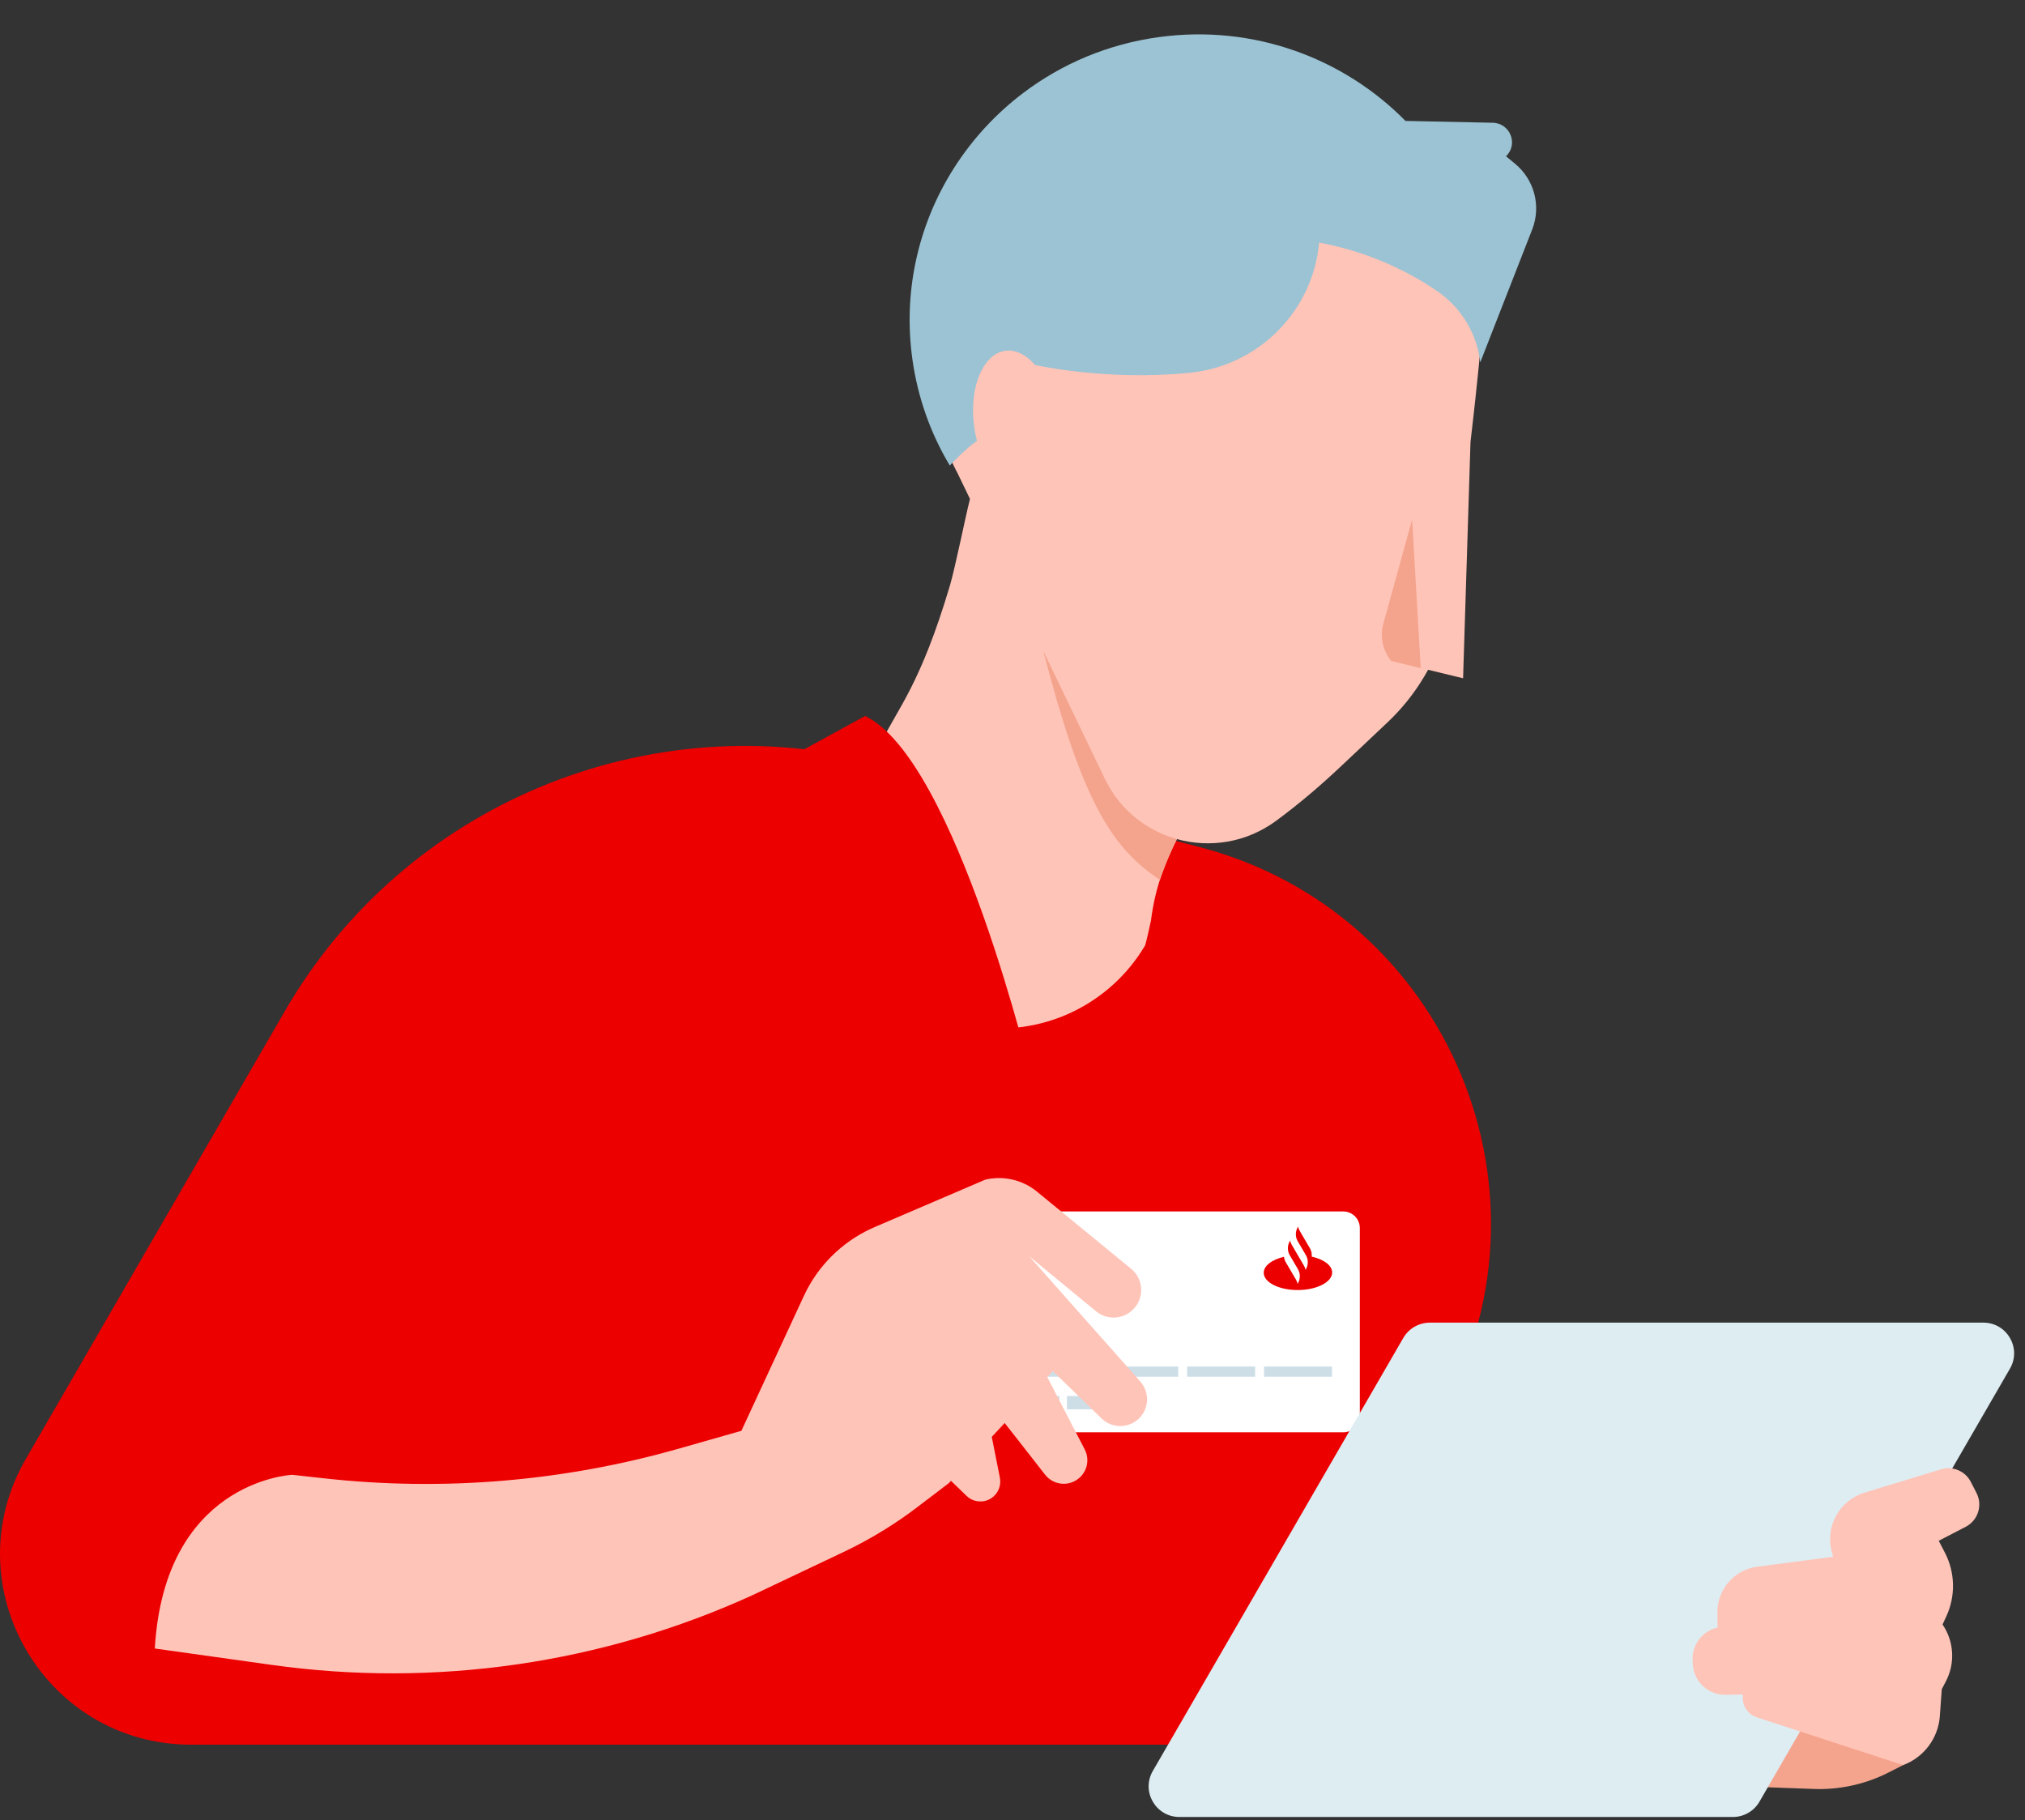 <svg width="188" height="169" viewBox="0 0 188 169" fill="none" xmlns="http://www.w3.org/2000/svg">
<rect x="0" y="0" width="188" height="169" fill="#333333" stroke="none"/>
<path fill-rule="evenodd" clip-rule="evenodd" d="M133.552 131.681L116.024 161.982H17.752C4.107 161.982 -4.421 147.238 2.401 135.444L26.434 93.893C37.556 74.661 60.195 65.232 81.716 70.872L111.384 78.647C134.487 84.696 145.495 111.03 133.552 131.681Z" fill="#EC0000"/>
<path fill-rule="evenodd" clip-rule="evenodd" d="M124.704 132.98H94.827C93.976 132.98 93.286 132.291 93.286 131.442V114.013C93.286 113.164 93.976 112.476 94.827 112.476H124.704C125.555 112.476 126.245 113.164 126.245 114.013V131.442C126.245 132.291 125.555 132.98 124.704 132.98Z" fill="white"/>
<path fill-rule="evenodd" clip-rule="evenodd" d="M98.384 121.2H96.509C96.172 121.2 95.9 121.472 95.9 121.808V123.68C95.9 124.016 96.172 124.288 96.509 124.288H98.384C98.721 124.288 98.993 124.016 98.993 123.68V121.808C98.993 121.472 98.721 121.2 98.384 121.2Z" fill="#CEDEE7"/>
<path fill-rule="evenodd" clip-rule="evenodd" d="M117.35 126.872H123.661V127.819H117.35V126.872ZM110.213 126.872H116.525V127.819H110.213V126.872ZM103.077 126.872H109.388V127.819H103.077V126.872ZM95.9 126.872H102.211V127.819H95.9V126.872ZM99.055 129.61H101.489V130.845H99.055V129.61ZM95.92 129.61H98.354V130.845H95.92V129.61Z" fill="#CEDEE7"/>
<path fill-rule="evenodd" clip-rule="evenodd" d="M121.778 116.67C121.806 116.402 121.749 116.127 121.608 115.886L121.419 115.564L120.665 114.275C120.593 114.152 120.543 114.02 120.515 113.885L120.476 113.952C120.247 114.354 120.25 114.847 120.483 115.245L120.483 115.246L121.267 116.583C121.266 116.583 121.265 116.583 121.265 116.583C121.471 116.973 121.465 117.443 121.246 117.828L121.207 117.896C121.179 117.761 121.129 117.629 121.057 117.506L121.128 117.627L120.491 116.539L119.908 115.543L119.925 115.572C119.853 115.449 119.803 115.317 119.775 115.182L119.736 115.25C119.507 115.651 119.51 116.144 119.743 116.543L119.743 116.543L119.768 116.585L120.309 117.51L120.31 117.51L120.498 117.832C120.732 118.231 120.735 118.724 120.506 119.126L120.467 119.193C120.439 119.058 120.389 118.926 120.317 118.803L120.388 118.924L119.373 117.192L119.373 117.192C119.281 117.034 119.225 116.861 119.205 116.685C118.093 116.942 117.32 117.514 117.324 118.174C117.329 119.067 118.755 119.782 120.509 119.772C122.264 119.762 123.681 119.03 123.676 118.138C123.672 117.478 122.893 116.915 121.778 116.67Z" fill="#EC0000"/>
<path fill-rule="evenodd" clip-rule="evenodd" d="M91.483 109.519C93.166 109.128 94.936 109.54 96.272 110.635L105.011 117.794C106.158 118.734 106.267 120.447 105.249 121.525C104.324 122.504 102.797 122.599 101.757 121.743L95.564 116.645L105.869 128.271C106.766 129.284 106.687 130.828 105.69 131.744C104.718 132.636 103.218 132.615 102.271 131.696L97.748 127.303L97.231 127.86L100.704 134.565C101.137 135.401 100.984 136.411 100.343 137.082L100.208 137.211C99.26 138.048 97.801 137.911 97.024 136.913C96.341 136.035 95.479 134.93 94.592 133.798L94.182 133.274C93.877 132.886 93.572 132.498 93.273 132.118L92.076 133.405L92.829 137.201C92.975 137.942 92.654 138.691 92.031 139.099L91.881 139.187C91.175 139.561 90.308 139.437 89.733 138.882L88.287 137.484L88.087 137.7L85.192 139.905C84.229 140.64 83.231 141.327 82.206 141.967C80.944 142.753 79.637 143.468 78.292 144.105L69.888 148.09C55.93 154.458 40.438 156.709 25.241 154.576L14.372 153.052C15.269 137.742 26.656 136.953 27.125 136.927L27.14 136.926L30.066 137.25C41.13 138.478 52.327 137.541 63.031 134.493L68.829 132.841L68.83 132.84L74.634 120.312C75.907 117.562 78.114 115.357 80.856 114.08L81.216 113.919L91.483 109.519Z" fill="#FFC4B8"/>
<path fill-rule="evenodd" clip-rule="evenodd" d="M168.904 166.102C168.731 166.102 168.559 166.099 168.387 166.092L158.471 165.731L164.347 158.1L178.08 160.502L176.692 163.873L175.341 164.559C173.345 165.574 171.139 166.102 168.904 166.102Z" fill="#F4A48D"/>
<path fill-rule="evenodd" clip-rule="evenodd" d="M163.349 167.271L186.604 127.068C187.702 125.17 186.33 122.798 184.134 122.798H132.749C131.73 122.798 130.789 123.34 130.279 124.221L107.025 164.425C105.927 166.322 107.299 168.694 109.495 168.694H160.88C161.899 168.694 162.84 168.152 163.349 167.271Z" fill="#DEEDF2"/>
<path fill-rule="evenodd" clip-rule="evenodd" d="M161.799 157.639V157.324L160.194 157.349C158.611 157.374 157.283 156.163 157.166 154.588L157.14 154.234C157.03 152.761 158.019 151.43 159.462 151.105L159.443 149.726C159.415 147.572 161.006 145.737 163.146 145.456L170.187 144.535L170.071 144.122C169.408 141.758 170.756 139.298 173.108 138.58L180.204 136.416C181.29 136.085 182.457 136.578 182.972 137.588L183.5 138.616C184.085 139.76 183.636 141.161 182.494 141.753L179.991 143.05L180.562 144.15C181.519 145.997 181.568 148.182 180.694 150.071L180.345 150.823C181.414 152.39 181.533 154.415 180.657 156.096L180.274 156.829L180.093 159.336C179.945 161.382 178.616 163.155 176.692 163.874L163.112 159.447C162.329 159.192 161.799 158.463 161.799 157.639Z" fill="#FFC4B8"/>
<path fill-rule="evenodd" clip-rule="evenodd" d="M88.934 44.004C87.372 41.044 86.364 37.731 86.059 34.188C85.8 31.183 86.069 28.244 86.789 25.481C88.363 19.428 92.101 14.177 97.191 10.682C100.759 8.229 104.99 6.639 109.609 6.24C123.84 5.008 136.364 15.525 137.586 29.731C137.678 30.794 136.911 37.612 136.797 38.62L136.519 41.051L135.832 62.973L132.585 62.185C132.461 62.411 132.331 62.636 132.196 62.858C131.266 64.416 130.116 65.847 128.774 67.105L126.254 69.487L124.665 70.984L124.512 71.125L124.434 71.201C122.714 72.823 120.668 74.595 118.46 76.216C115.678 78.258 112.285 78.744 109.26 77.902C108.809 78.811 108.36 79.819 107.956 80.897C107.402 82.372 107.054 83.915 106.852 85.476C106.852 85.476 106.362 87.791 106.282 87.821C103.058 93.251 96.704 96.4 90.121 95.243C82.375 93.882 76.972 87.026 77.223 79.394C77.19 79.369 77.174 79.348 77.178 79.334C79.286 72.686 78.196 76.419 81.806 68.943C83.341 65.76 85.45 63.584 88.193 54.354C88.668 52.751 89.728 47.555 90.002 46.534C90.016 46.48 90.032 46.408 90.05 46.318L88.934 44.004Z" fill="#FFC4B8"/>
<path fill-rule="evenodd" clip-rule="evenodd" d="M96.86 60.439L102.633 72.422C104.034 75.243 106.49 77.127 109.254 77.901C109.259 77.905 109.262 77.906 109.263 77.904C108.21 80.025 107.689 81.686 107.689 81.686C102.903 78.587 100.276 73.599 96.86 60.439ZM131.9 62.036L129.155 61.364C128.398 60.436 128.077 59.162 128.432 57.889L131.103 48.231L131.9 62.036Z" fill="#F4A48D"/>
<path fill-rule="evenodd" clip-rule="evenodd" d="M92.854 32.688C91.048 33.353 89.984 36.294 90.441 39.615C90.504 40.071 90.592 40.512 90.703 40.935C89.714 41.584 88.175 43.217 88.175 43.217L88.176 43.22C86.412 40.27 85.201 36.93 84.701 33.321C84.276 30.249 84.4 27.221 85.003 24.349C86.315 18.057 89.911 12.477 94.997 8.631C98.562 5.932 102.86 4.085 107.623 3.44C116.393 2.251 124.75 5.4 130.484 11.227L138.582 11.397C140.208 11.431 140.985 13.39 139.816 14.51L140.645 15.191C142.44 16.667 143.09 19.108 142.263 21.268L137.425 33.647C137.37 33.164 137.277 32.688 137.148 32.224H137.147C136.902 31.339 136.526 30.495 136.032 29.72L136.032 29.719L135.977 29.634L135.921 29.549L135.92 29.548L135.864 29.465L135.862 29.462L135.805 29.38L135.748 29.3L135.744 29.293L135.687 29.214L135.684 29.211L135.625 29.131L135.566 29.054L135.56 29.045L135.5 28.969L135.499 28.967L135.439 28.892L135.435 28.886L135.375 28.813L135.367 28.803L135.306 28.729L135.244 28.657L135.236 28.647L135.175 28.577L135.166 28.567L135.103 28.496L135.04 28.427L135.029 28.415L134.967 28.348L134.958 28.338L134.897 28.273L134.891 28.268L134.827 28.202L134.815 28.189L134.75 28.124L134.743 28.117L134.681 28.055L134.671 28.046L134.605 27.983L134.592 27.97L134.525 27.907L134.521 27.903L134.455 27.842L134.443 27.831L134.376 27.771L134.363 27.759L134.293 27.698L134.292 27.697L134.221 27.636L134.207 27.624L134.138 27.565L134.125 27.555L134.058 27.499L134.051 27.493L133.979 27.436L133.964 27.423L133.892 27.367L133.882 27.359L133.813 27.306L133.802 27.298L133.729 27.242L133.713 27.231L133.638 27.176L133.632 27.171L133.56 27.119L133.546 27.109L133.471 27.057L133.456 27.046L133.377 26.992L133.235 26.897L133.214 26.883L133.078 26.793L133.052 26.776L132.916 26.686L132.895 26.673L132.753 26.581L132.75 26.58L132.607 26.488L132.585 26.474L132.447 26.388L132.421 26.372L132.282 26.286L132.262 26.274L132.12 26.187L132.115 26.184L131.97 26.098L131.947 26.084L131.807 26.001L131.781 25.986L131.64 25.904L131.621 25.893L131.477 25.811L131.47 25.806L131.324 25.724L131.3 25.711L131.159 25.632L131.132 25.617L130.989 25.539L130.971 25.529L130.826 25.451L130.817 25.446L130.67 25.368L130.645 25.355L130.502 25.28L130.476 25.267L130.33 25.192L130.313 25.183L130.167 25.109L130.156 25.104L130.007 25.03L129.982 25.017L129.837 24.946L129.811 24.934L129.663 24.862L129.648 24.855L129.5 24.785L129.487 24.779L129.337 24.709L129.312 24.697L129.165 24.63L129.139 24.619L128.989 24.551L128.975 24.545L128.825 24.478L128.811 24.472L128.66 24.406L128.634 24.395L128.485 24.332L128.461 24.321L128.307 24.257L128.296 24.252L128.143 24.189L128.129 24.183L127.975 24.121L127.95 24.111L127.799 24.051L127.775 24.042L127.619 23.981L127.611 23.978L127.454 23.918L127.44 23.912L127.284 23.854L127.26 23.845L127.106 23.789L127.084 23.781L126.924 23.723L126.92 23.721L126.759 23.665L126.744 23.66L126.587 23.605L126.563 23.597L126.407 23.544L126.387 23.537L126.224 23.483L126.057 23.429L126.044 23.425L125.883 23.374L125.862 23.367L125.702 23.318L125.685 23.312L125.519 23.262L125.35 23.212L125.337 23.208L125.174 23.161L125.155 23.155L124.992 23.109L124.978 23.106L124.808 23.059L124.637 23.013L124.626 23.01L124.46 22.966L124.443 22.962L124.276 22.919L124.266 22.917L124.093 22.874L123.919 22.832L123.911 22.83L123.74 22.79L123.727 22.787L123.555 22.748L123.551 22.747L123.374 22.708L123.196 22.669L123.191 22.669L123.016 22.632L123.008 22.63C122.828 22.594 122.648 22.559 122.468 22.525C121.903 28.793 116.945 33.944 110.484 34.608C102.854 35.391 96.325 33.936 96.082 33.881L96.059 33.855L96.044 33.837L96.022 33.813L96.005 33.794L95.985 33.772L95.967 33.751L95.948 33.731L95.928 33.71L95.91 33.691L95.889 33.669L95.872 33.651L95.85 33.628L95.834 33.612L95.81 33.588L95.795 33.574L95.77 33.549L95.756 33.536L95.73 33.511L95.717 33.498L95.69 33.473L95.678 33.462L95.65 33.436L95.638 33.425L95.61 33.4L95.598 33.39L95.569 33.364L95.558 33.355L95.528 33.329L95.517 33.32L95.487 33.295L95.477 33.287L95.446 33.261L95.436 33.254L95.404 33.228L95.395 33.221L95.363 33.197L95.353 33.189L95.321 33.165L95.312 33.158L95.279 33.134L95.27 33.128L95.237 33.104L95.228 33.098L95.195 33.075L95.186 33.069L95.153 33.047L95.144 33.04L95.111 33.019L95.101 33.013L95.068 32.992L95.058 32.986L95.025 32.965L95.016 32.96L94.982 32.94L94.972 32.934L94.939 32.915L94.929 32.91L94.896 32.891L94.886 32.886L94.853 32.868L94.842 32.862L94.81 32.846L94.799 32.84L94.766 32.824L94.755 32.818L94.722 32.803L94.711 32.797L94.679 32.783L94.666 32.777L94.635 32.764L94.622 32.758L94.591 32.745L94.578 32.74L94.547 32.727L94.533 32.722L94.503 32.71L94.489 32.705L94.459 32.694L94.444 32.689L94.414 32.679L94.399 32.674L94.37 32.664L94.354 32.66L94.326 32.651L94.309 32.646L94.281 32.638L94.264 32.633L94.236 32.626L94.219 32.622L94.192 32.615L94.174 32.611L94.147 32.605L94.129 32.601L94.102 32.595L94.083 32.592L94.057 32.587L94.038 32.583L94.012 32.579L93.993 32.576L93.967 32.572L93.947 32.569L93.922 32.566L93.901 32.564L93.877 32.561L93.856 32.559L93.832 32.556L93.81 32.555L93.787 32.553L93.765 32.552L93.742 32.551L93.719 32.55L93.697 32.549L93.673 32.549L93.651 32.548L93.628 32.548L93.606 32.548L93.582 32.549L93.561 32.55L93.536 32.551L93.515 32.552L93.49 32.553L93.47 32.554L93.443 32.557L93.425 32.558L93.395 32.562L93.379 32.563L93.334 32.569L93.291 32.575L93.279 32.577L93.239 32.584L93.236 32.584L93.193 32.592L93.182 32.595L93.145 32.603L93.139 32.604L93.097 32.614L93.086 32.617L93.051 32.626L93.043 32.628L93.002 32.639L92.991 32.643L92.959 32.653L92.948 32.656L92.909 32.669L92.897 32.673L92.867 32.684L92.854 32.688Z" fill="#9BC3D3"/>
<path fill-rule="evenodd" clip-rule="evenodd" d="M95.878 100.449C95.878 100.449 88.775 70.515 80.315 66.473L72.144 70.948L75.47 92.987L95.878 100.449Z" fill="#EC0000"/>
</svg>
